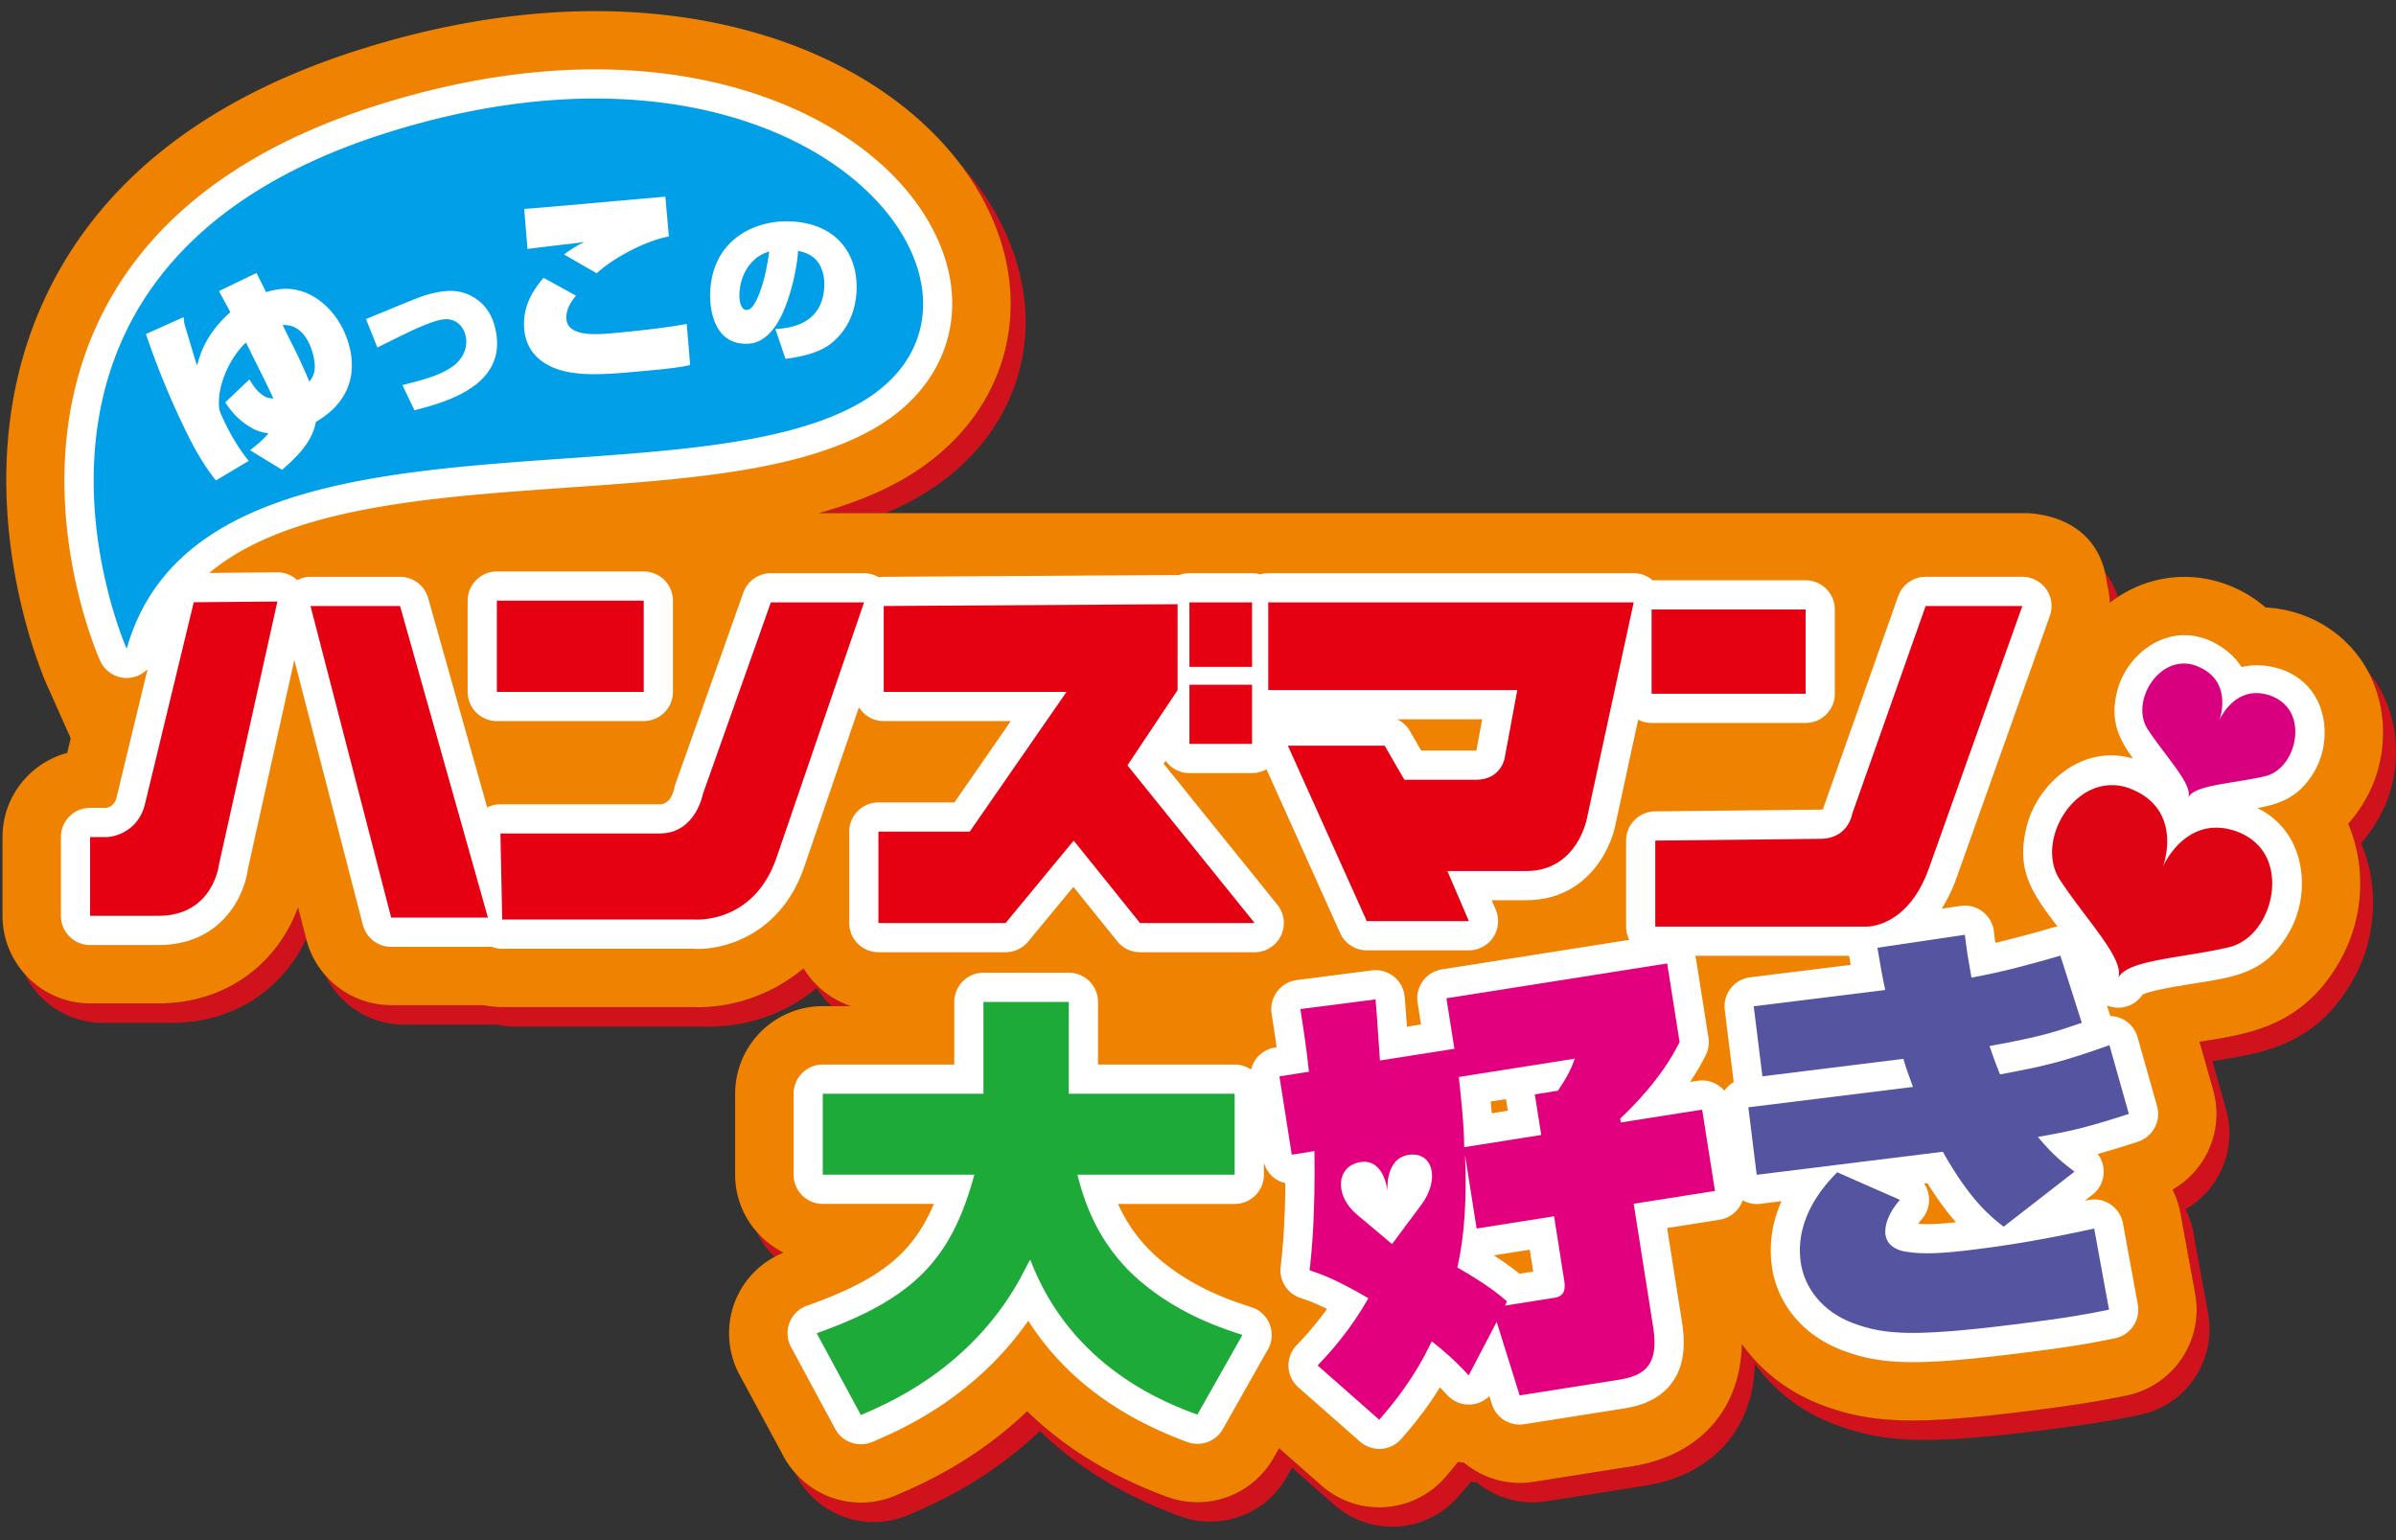 <svg xmlns="http://www.w3.org/2000/svg" xml:space="preserve" x="0" y="0" style="enable-background:new 0 0 140 90" version="1.1" viewBox="0 0 140 90">
  <rect x="0" y="0" width="140" height="90" fill="#333333" stroke="none"/>
  <path fill="#CF121B" d="M139.345 40.816a6.998 6.998 0 0 0-.972-1.567c.075.141.147.283.213.43.437.974.654 2.049.654 3.128a7.922 7.922 0 0 1-.955 3.79 8.348 8.348 0 0 1-1.082 1.544 8.807 8.807 0 0 1 .705 3.482 9.164 9.164 0 0 1-1.106 4.384c-1.946 3.548-4.689 4.274-7.332 4.715l-.757.122-.196.031.798 2.826c.132.465.194.933.194 1.394a5.111 5.111 0 0 1-2.567 4.421c.212.426.369.881.456 1.357l.867 4.738a5.12 5.12 0 0 1-4.013 5.937c-1.42.289-2.676.525-5.922.927-6.385.791-8.918.718-11.785-.336-1.985-.729-3.632-1.999-4.771-3.601-.067 3.789-2.444 6.52-6.41 7.146l-5.775.911a5.097 5.097 0 0 1-4.059-1.13c-.114-.006-.227-.021-.34-.035-.243.299-.486.597-.726.875a5.117 5.117 0 0 1-7.26.498l-2.47-2.176-.315.558a5.12 5.12 0 0 1-6.216 2.288c-3.284-1.203-6.011-2.882-8.188-5.003-3.079 2.94-6.265 4.31-7.592 4.879l-.099.042a5.124 5.124 0 0 1-5.89-1.35l.118.218a5.12 5.12 0 0 0 6.53 2.27l.098-.042c1.326-.569 4.507-1.936 7.583-4.869 2.177 2.12 4.915 3.789 8.199 4.991a5.12 5.12 0 0 0 6.216-2.288l.315-.557 2.469 2.175a5.12 5.12 0 0 0 7.26-.499c.203-.236.448-.52.722-.855.112.014.225.024.338.031a5.113 5.113 0 0 0 4.065 1.115l5.775-.911c3.964-.626 6.345-3.353 6.413-7.14 1.138 1.599 2.783 2.867 4.765 3.594 1.595.586 3.086.869 5.191.869 1.683 0 3.76-.181 6.595-.532 3.245-.401 4.502-.637 5.923-.927a5.119 5.119 0 0 0 4.012-5.937l-.867-4.738a5.148 5.148 0 0 0-.447-1.348 5.12 5.12 0 0 0 2.365-5.824l-.799-2.827.193-.031c.257-.041.512-.081.758-.123 2.643-.44 5.387-1.167 7.332-4.714 1.316-2.399 1.465-5.4.402-7.866.384-.432.75-.941 1.081-1.545 1.162-2.104 1.277-4.755.306-6.915zM44.208 71.976a5.118 5.118 0 0 0 1.052 1.471c.167-.091.339-.176.517-.249a5.222 5.222 0 0 1-1.569-1.222zM123.275 35.217c.157-.12.319-.232.484-.34a5.12 5.12 0 0 0-.652-1.277c-.034-.048-.071-.094-.106-.141.05.215.091.442.119.684.089.352.141.711.155 1.074zM46.957 56.59c-1.971 1.636-4.357 2.338-6.439 2.262H29.344c-.364 0-.719-.04-1.062-.113h-5.426A5.111 5.111 0 0 1 19.017 57a5.115 5.115 0 0 0 4.598 2.877h5.425c.343.073.699.113 1.063.113h11.08a9.952 9.952 0 0 0 3.893-.686 9.673 9.673 0 0 0 2.645-1.569c.239.391.528.747.859 1.059h1.145a5.111 5.111 0 0 1-2.768-2.204zM9.244 58.636H5.265a5.097 5.097 0 0 1-3.838-1.74 5.114 5.114 0 0 0 4.597 2.879h3.98c3.904 0 6.624-2.197 7.888-4.908l-.476-1.84c-1.1 3.022-3.936 5.609-8.172 5.609zM52.65 28.069c-1.456.817-3.073 1.432-4.803 1.915h3.914c.608-.26 1.196-.545 1.759-.861 5.753-3.229 7.9-9.371 5.34-15.284-.654-1.511-1.588-2.95-2.772-4.277a15.509 15.509 0 0 1 1.901 3.222c2.56 5.914.414 12.056-5.339 15.285z"/>
  <path fill="#EF8200" d="m52.327 87.393.099-.042c1.327-.57 4.513-1.94 7.592-4.879 2.177 2.12 4.903 3.8 8.188 5.003a5.118 5.118 0 0 0 6.216-2.288l.315-.558 2.47 2.176a5.115 5.115 0 0 0 7.26-.498c.239-.278.483-.575.726-.875.113.014.226.029.34.035a5.097 5.097 0 0 0 4.059 1.13l5.775-.911c3.965-.626 6.343-3.357 6.41-7.146 1.138 1.602 2.786 2.872 4.771 3.601 2.867 1.054 5.4 1.127 11.785.336 3.245-.402 4.501-.637 5.922-.927a5.12 5.12 0 0 0 4.013-5.937l-.867-4.738a5.095 5.095 0 0 0-.456-1.357 5.111 5.111 0 0 0 2.567-4.421c0-.461-.062-.929-.194-1.394l-.798-2.826.196-.031.757-.122c2.643-.44 5.386-1.167 7.332-4.715a9.156 9.156 0 0 0 1.106-4.384c0-1.2-.235-2.393-.705-3.482.384-.432.75-.94 1.082-1.544a7.91 7.91 0 0 0 .955-3.79 7.665 7.665 0 0 0-.654-3.128 7.157 7.157 0 0 0-.213-.43c-.968-1.815-2.673-3.11-4.746-3.583a7.812 7.812 0 0 0-1.249-.171 7.86 7.86 0 0 0-1.025-.741c-1.968-1.177-4.285-1.369-6.358-.529a7.296 7.296 0 0 0-1.236.652c-.165.108-.327.22-.484.34a5.118 5.118 0 0 0-.156-1.073 5.65 5.65 0 0 0-.119-.684c-.852-3.65-4.802-3.475-4.802-3.475H47.847c1.73-.483 3.347-1.098 4.803-1.915 5.753-3.229 7.899-9.371 5.34-15.284a15.483 15.483 0 0 0-1.901-3.222c-5.623-7.391-18.644-11.85-35.031-6.681-9.194 2.9-15.44 7.888-18.563 14.827-4.819 10.702.025 21.816.233 22.284l1.404 3.149-.205.849c-2.173.591-3.78 2.558-3.78 4.919v4.605c0 1.296.486 2.476 1.28 3.378a5.1 5.1 0 0 0 3.838 1.74h3.979c4.236 0 7.071-2.587 8.171-5.609l.476 1.84.009.036A5.11 5.11 0 0 0 19.016 57a5.113 5.113 0 0 0 3.839 1.739h5.426c.343.073.698.113 1.062.113h11.174c2.082.076 4.468-.626 6.439-2.262a5.125 5.125 0 0 0 2.767 2.206h-1.65a5.118 5.118 0 0 0-5.118 5.119v4.732a5.04 5.04 0 0 0 1.253 3.329c.437.501.969.918 1.568 1.222a5.343 5.343 0 0 0-.517.249 5.078 5.078 0 0 0-2.318 2.626 5.118 5.118 0 0 0 .273 4.268l2.581 4.783c.182.337.399.641.641.92a5.127 5.127 0 0 0 5.891 1.349z"/>
  <path fill="#FFF" d="M29.031 33.394c-.942 0-1.706.764-1.706 1.706v5.332c0 .942.764 1.706 1.706 1.706h8.583c.942 0 1.706-.764 1.706-1.706V35.1c0-.942-.764-1.706-1.706-1.706h-8.583z"/>
  <path fill="#FFF" d="M50.189 41.332c.301.483.836.806 1.447.806h7.425l-3.293 4.753h-4.44c-.942 0-1.706.764-1.706 1.706v5.341c0 .942.764 1.706 1.706 1.706h7.431c.509 0 .991-.227 1.316-.62l2.644-3.202 2.565 3.186c.324.402.813.636 1.329.636h6.695a1.705 1.705 0 0 0 1.328-2.777l-6.645-8.238.116-.174c.309.436.817.722 1.392.722h3.66c.307 0 .594-.082.843-.224l4.305 9.575a1.706 1.706 0 0 0 1.556 1.006h5.966a1.707 1.707 0 0 0 1.568-2.379l-.236-.549h2.007c3.513 0 4.959-2.926 5.245-4.513l1.307-6.039c.235.122.501.192.784.192h9c.942 0 1.706-.764 1.706-1.706v-4.923c0-.942-.764-1.706-1.706-1.706h-8.935a1.706 1.706 0 0 0-1.111-.415H74.105c-.164 0-.323.025-.473.068a1.717 1.717 0 0 0-.473-.068h-3.66a1.69 1.69 0 0 0-.592.108c-.037-.001-.073-.004-.111-.002l-17.171.105a1.818 1.818 0 0 0-.278.026 1.706 1.706 0 0 0-.861-.237h-5.445c-.722 0-1.367.455-1.608 1.136l-3.972 11.199c-.03.086-.05.152-.066.242-.046.217-.244.925-.84.925H29.24c-.271 0-.535.066-.773.187L25.018 34.95a1.706 1.706 0 0 0-1.642-1.243h-5.233c-.275 0-.54.067-.778.19a1.686 1.686 0 0 0-1.17-.453l-3.968.036c4.592-3.836 12.874-4.42 20.951-4.987 6.905-.485 13.427-.943 17.803-3.399 4.213-2.364 5.735-6.664 3.878-10.953-1.703-3.933-5.8-7.15-11.242-8.825-4.37-1.345-11.653-2.295-21.532.821-8.227 2.595-13.771 6.96-16.477 12.973-4.199 9.328.056 19.087.239 19.497a1.707 1.707 0 0 0 1.682 1.007c.425-.031.809-.22 1.094-.511l-1.782 7.366c-.004.018-.009.036-.012.055-.082.395-.29.625-.618.684h-.946c-.942 0-1.706.764-1.706 1.706v4.605c0 .942.764 1.706 1.706 1.706h3.979c3.696 0 5.031-2.85 5.243-4.454l2.71-12.2 4.006 15.478a1.706 1.706 0 0 0 1.652 1.279h5.654c.066 0 .132-.004.196-.011.197.08.413.124.638.124h11.135c.095.007.195.01.3.01 1.76 0 4.864-.954 6.192-4.73l3.219-9.389zm36.047 2.677.007-.034-.003.017a.105.105 0 0 1-.004.017zm.029-.149h-3.222l-.66-1.139a1.704 1.704 0 0 0-.744-.686h4.964l-.338 1.825z"/>
  <path fill="#FFF" d="M135.474 41.077c-.481-1.071-1.407-1.811-2.605-2.084-.707-.161-1.337-.145-1.891-.013-.308-.478-.752-.925-1.375-1.298-1.056-.631-2.237-.736-3.324-.294-1.204.488-2.206 1.637-2.55 2.926-.476 1.776.074 2.861.906 4.012a4.443 4.443 0 0 0-2.941.143c-1.532.621-2.806 2.086-3.246 3.732-.657 2.452.157 3.789 1.474 5.548l.303.401c-.101.01-.202.028-.302.057a69.149 69.149 0 0 1-3.331.89 40.759 40.759 0 0 1-.089-.681 1.708 1.708 0 0 0-1.944-1.478l-1.105.164a8.95 8.95 0 0 0 .881-1.837l5.44-15.28a1.706 1.706 0 0 0-1.607-2.279h-5.649c-.723 0-1.368.456-1.609 1.138l-4.29 12.14c-.052.149-.07.15-.078.279a.083.083 0 0 0-.008.023c-.001 0-.052.025-.207.025l-9.625.103a1.706 1.706 0 0 0-1.688 1.706v5.025c0 .279.069.542.188.775l-10.951 1.728a1.708 1.708 0 0 0-1.419 1.952l.2 1.265-.824.13a89.562 89.562 0 0 0-.131-1.743 1.707 1.707 0 0 0-1.917-1.546l-4.394.566c-.457.059-.87.308-1.146.677a1.73 1.73 0 0 0-.319 1.297c.099.625.199 1.262.293 1.952l-.099.016a1.706 1.706 0 0 0-1.393 1.287 1.7 1.7 0 0 0-.957-.293h-7.987v-3.66c0-.942-.764-1.706-1.706-1.706h-4.986c-.942 0-1.706.764-1.706 1.706v3.66h-7.683c-.942 0-1.706.764-1.706 1.706v4.732c0 .942.764 1.706 1.706 1.706h6.488c-1.247 2.967-3.226 4.46-7.414 5.949a1.707 1.707 0 0 0-.93 2.418l2.582 4.783a1.705 1.705 0 0 0 2.177.756l.103-.044c1.515-.651 5.833-2.506 9.001-7.035 2.023 3.188 5.138 5.566 9.298 7.09a1.706 1.706 0 0 0 2.072-.762l2.632-4.656a1.705 1.705 0 0 0-.956-2.461l-.083-.027c-1.078-.351-3.32-1.081-5.336-2.812a9.082 9.082 0 0 1-2.382-3.197h6.817c.942 0 1.706-.764 1.706-1.706v-.698c.105.36.32.681.627.904.189.138.402.233.626.284-.028 2.764-.197 4.209-.276 4.893a1.706 1.706 0 0 0 1.153 1.816c.341.114.796.266 1.557.642a18.707 18.707 0 0 1-1.776 2.12 1.706 1.706 0 0 0 .102 2.463l3.601 3.172a1.71 1.71 0 0 0 2.42-.166c.528-.613 1.379-1.598 2.25-3.005.121.123.224.233.32.336l.125.133a1.705 1.705 0 0 0 2.443.04l.146.468a1.705 1.705 0 0 0 1.894 1.176l5.774-.911c.808-.127 1.974-.41 2.763-1.389.707-.877.931-2.063.685-3.625l-.874-5.539 3.065-.484a1.708 1.708 0 0 0 1.348-1.134 1.72 1.72 0 0 0 1.035.203l1.234-.153c-.458 1.024-.752 2.273-.575 3.706.283 2.29 1.856 4.174 4.208 5.037 1.211.445 2.368.663 4.051.663 1.496 0 3.406-.172 6.138-.51 3.13-.387 4.273-.601 5.66-.884a1.706 1.706 0 0 0 1.337-1.979l-.867-4.738a1.705 1.705 0 0 0-2.033-1.361l-.204.043.453-.351a1.707 1.707 0 0 0 .308-2.386 53.945 53.945 0 0 0 2.351-.716 1.707 1.707 0 0 0 1.116-2.087l-1.135-4.017a1.706 1.706 0 0 0-1.599-1.242 1.695 1.695 0 0 0-.032-.117l-.16-.502c.007.003.013.008.021.011a1.706 1.706 0 0 0 2.059-.643c.541-.254 2.058-.496 2.992-.645l.732-.118c2.168-.361 3.68-.765 4.901-2.99.82-1.494.911-3.433.234-4.941a4.451 4.451 0 0 0-2.15-2.204c1.383-.256 2.521-.665 3.4-2.266.636-1.172.706-2.694.174-3.88zm-34.695 17.937.507 4.094c.005.041.012.081.02.122a1.698 1.698 0 0 0-.55.509 1.7 1.7 0 0 0-1.566-.581l-.438.069c.349-.52.654-1.042.916-1.564.159-.318.215-.678.159-1.029l-.727-4.6c-.01-.062-.031-.121-.047-.181h8.994l.09.531-5.875.727a1.706 1.706 0 0 0-1.483 1.903zm11.305 12.501c.058-.085.13-.18.22-.285a1.706 1.706 0 0 0 .122-2.069l.193-.024c.613.987 1.173 1.724 1.67 2.288-.99.104-1.673.131-2.205.09zm-22.496 2.791-.802.127a15.86 15.86 0 0 0-1.504-1.073l2.104-.332.202 1.278zm-2.485-9.937.894-.141.107.679-.94.149c-.018-.23-.039-.459-.061-.687z"/>
  <path fill="#E50012" d="m11.321 35.194 4.888-.044-3.406 15.333s-.315 3.036-3.56 3.036H5.265v-4.605h1.048s1.782-.104 2.185-2.043l2.823-11.677zM18.143 35.413h5.233l5.134 18.208h-5.654zM29.031 35.1h8.583v5.332h-8.583zM29.24 48.704l.104 5.03h11.201s3.449.312 4.812-3.568l5.129-14.963h-5.445l-3.972 11.199s-.42 2.302-2.514 2.302H29.24zM51.636 35.413v5.018h10.683l-5.657 8.166h-5.334v5.341h7.431l3.977-4.816 3.877 4.816h6.696l-7.432-9.213 2.931-4.397v-5.02z"/>
  <path fill="#E50012" d="M69.499 35.203h3.66v3.765h-3.66zM69.499 40.014h3.66v3.458h-3.66zM85.829 53.829l-1.257-2.928h4.596c3.04 0 3.57-3.135 3.57-3.135l2.72-12.563H74.105v5.126h14.551l-.739 3.975s-.206 1.263-1.674 1.263h-4.184l-1.152-1.991h-5.654l4.61 10.253h5.966zM96.504 35.617h9v4.923h-9zM96.719 49.122v5.025h12.341s2.411.104 3.666-3.454l5.44-15.28h-5.649l-4.29 12.14s-.214 1.465-1.883 1.465l-9.625.104z"/>
  <path fill="#1EAA39" d="M47.72 77.909c5.694-2.024 7.871-4.327 9.212-9.263h-8.858v-4.732h9.389v-5.366h4.986v5.365h9.693v4.732h-9.187c.304 1.189 1.038 3.973 3.644 6.2 2.328 1.999 4.91 2.809 5.998 3.164l-2.632 4.656c-1.797-.658-7.365-2.733-9.769-9.06-.152.253-.38.734-.658 1.24-2.961 5.239-7.769 7.213-9.237 7.845l-2.581-4.781z"/>
  <path fill="#5554A1" d="M114.807 54.625c.124 1.005.218 1.554.386 2.502 1.847-.331 3.473-.788 5.197-1.281l1.251 3.925c-1.542.522-2.324.798-5.391 1.356.319.93.466 1.294.613 1.658 2.791-.524 3.607-.727 6.393-1.71l1.135 4.017c-2.795.907-3.571 1.028-5.316 1.347.928 1.109 1.488 1.524 2.138 2.03l-4.141 3.215c-.734-.572-1.948-1.519-3.552-4.379l-10.875 1.346-.488-3.944 9.619-1.191c-.306-.829-.385-1.048-.56-1.639l-8.238 1.02-.507-4.094 7.686-.952c-.175-.794-.266-1.319-.459-2.468l5.109-.758zm-3.795 15.49c-.959 1.112-.862 1.891-.846 2.017.102.829 1.016.996 1.248 1.018.964.161 2.128.094 3.962-.133 3.165-.392 5.548-.917 6.989-1.223l.867 4.738c-1.269.259-2.365.471-5.529.863-5.877.728-7.575.607-9.392-.061-1.817-.667-2.911-2.088-3.103-3.645-.321-2.587 1.414-4.434 2.137-5.186l3.667 1.612z"/>
  <path fill="#E3007F" d="m94.706 65.593-.036-.225c.713-.676 2.4-2.327 3.471-4.468l-.726-4.6-12.9 2.036.467 2.95-4.351.686c-.177-2.584-.195-2.864-.256-3.572l-4.394.566c.173 1.101.355 2.251.501 3.662l-1.724.272.721 4.575 1.326-.209c.045 3.862-.154 5.84-.285 6.963.676.226 1.573.546 3.436 1.636-1.022 1.801-2.153 3.081-2.967 3.927l3.601 3.173c.844-.979 2.03-2.396 3.069-4.584 1.288 1.026 1.759 1.567 2.159 1.991l1.633-3.127 1.344 4.297 5.775-.911c1.475-.233 2.384-.812 2.028-3.063l-1.14-7.224 4.75-.75-.75-4.75-4.752.749zm-11.668 4.825c-1.133 1.52-1.699 2.282-1.699 2.282l-2.048-1.722c-1.365-1.147-1.197-2.861.208-3.071 1.405-.211 1.572 1.707 1.572 1.707s-.167-1.918 1.239-2.128c1.406-.21 1.862 1.411.728 2.932zm8.363 4.433c.083.525-.012.899-.562.985l-2.899.458.114-.248c-.504-.434-1.182-.993-2.899-1.977.423-1.859.55-3.981.451-6.554l.674 4.275 4.525-.714.596 3.775zm-.371-11.113-1.35.213.375 2.374-4.5.711c-.013-1.382-.176-2.74-.314-4.102l6.774-1.069c-.191.57-.445 1.072-.985 1.873z"/>
  <path fill="#009FE8" d="M43.202 17.205c-.004.102-.005.892.413.907.223.008.388-.181.578-.555.191-.383.538-1.235.755-2.862-.254.084-.602.201-.979.587-.299.305-.73.912-.767 1.923z"/>
  <path fill="#009FE8" d="M22.597 7.763C-2.506 15.681 7.403 37.912 7.403 37.912c4.274-15.185 31.931-8.239 42.741-14.306C60.955 17.538 47.7-.155 22.597 7.763zm13.76 3.951 2.521-.222.205 2.329c-1.358.241-3.276 1.269-4.215 2.15l-1.912-1.102a7.413 7.413 0 0 1 1.055-.662l.164-.063c-1.508.181-1.665.195-3.053.366-.048.004-.239.033-.299.038l-.195-2.342c.639-.031 4.792-.409 5.729-.492zM18.455 24.657c-.212 1.246-1.274 2.187-1.973 2.796L14.61 26.31c.505-.398.753-.608 1.079-.989-.231-.038-.543-.077-.9-.269-.889-.473-1.338-1.114-1.631-1.536l1.417-1.348c.197.334.446.749.915 1.008.16.085.316.104.477.108-.148-.37-.797-1.663-1.014-2.094-.196-.387-.381-.78-.582-1.178-.948.9-1.591 2.39-1.58 3.517.001.426.047.524.279 1.015a11.81 11.81 0 0 0 1.46 2.39l-1.913 1.142c-.834-1.033-1.443-2.211-2.008-3.41a47.153 47.153 0 0 1-2.081-5.148l2.201-.985c.014.087.036.303.04.368.576 1.927.636 2.139.747 2.459.159-.595.484-1.827 1.942-3.115-.238-.447-.263-.502-.533-.988-.041-.087-.114-.213-.129-.246l2.192-1.06c.057.12.459.916.557 1.123.244-.075.782-.235 1.39-.189 1.442.119 2.571 1.213 3.141 2.423.7 1.483.991 3.824-1.621 5.349zm5.762-.682-.704-1.472c1.486-.373 2.188-.592 2.871-1.045.617-.409.999-1.114.816-1.863-.126-.514-.589-1.118-1.509-.893-.361.088-.783.239-1.49.555-.345.151-1.845.9-2.152 1.051l-.664-1.664c.409-.167 2.233-.918 2.598-1.065.591-.24.882-.34 1.252-.43 1.055-.258 1.789-.189 2.501.259.792.504 1.065 1.231 1.191 1.745.801 3.275-2.675 4.306-4.71 4.822zm12.986-2.257c-2.245.198-4.406.389-5.73-.765-.432-.373-.771-.924-.841-1.717-.127-1.441.635-2.403 1.126-3.003l1.895 1.043c-.196.247-.61.768-.556 1.38.092 1.045 1.833.891 2.661.818 1.297-.114 3.118-.311 4.368-.543l.2 2.402c-.557.122-1.082.205-3.123.385zm11.34-1.632c-.823.648-2.195.821-2.644.888l-.596-1.75c.615-.033 2.774-.14 2.861-2.507.019-.511-.099-1.119-.483-1.532-.385-.404-.865-.487-1.05-.522-.075 1.289-.617 3.416-1.342 4.421-.617.86-1.218 1.024-1.793 1.003-1.875-.068-2.028-2.221-2.001-2.972.115-3.155 2.655-4.252 4.66-4.179 2.775.101 3.97 1.966 3.896 4.008-.036 1.002-.379 2.254-1.508 3.142z"/>
  <path fill="#009FE8" d="m16.515 18.99.35.714c.438.873.484.971.608 1.233.308.654.482 1.079.605 1.367.072-.101.189-.249.259-.469.186-.594-.133-1.47-.262-1.742-.53-1.123-1.28-1.102-1.56-1.103z"/>
  <path fill="#D9007F" d="M126.741 38.972a2.01 2.01 0 0 1 1.646-.04c.357.143.631.325.84.529 1.052 1.028.456 2.616.456 2.616s.866-2.023 2.799-1.484c.668.186 1.222.617 1.475 1.274.175.455.201.973.104 1.469-.185.944-.816 1.812-1.713 2.023-.246.058-.498.11-.753.156-.518.097-1.043.175-1.53.258-1.109.187-2.022.391-2.207.852.165-.411-.23-1.075-.794-1.853-.346-.478-.756-.998-1.139-1.531a15.61 15.61 0 0 1-.437-.634c-.501-.772-.358-1.835.162-2.646.273-.425.65-.781 1.091-.989z"/>
  <path fill="#DF0414" d="M122.156 46.165a2.89 2.89 0 0 1 2.368-.058c.513.206.908.468 1.208.762 1.514 1.479.657 3.764.657 3.764s1.245-2.91 4.026-2.134c.961.268 1.758.887 2.122 1.833.252.655.289 1.4.149 2.114-.266 1.359-1.174 2.607-2.464 2.911-.354.083-.717.157-1.083.225-.746.139-1.501.253-2.202.371-1.596.27-2.91.563-3.175 1.226.237-.592-.33-1.546-1.143-2.667-.498-.687-1.087-1.437-1.639-2.203-.218-.302-.43-.608-.628-.912-.721-1.112-.516-2.641.232-3.807.394-.614.936-1.127 1.572-1.425z"/>
</svg>
